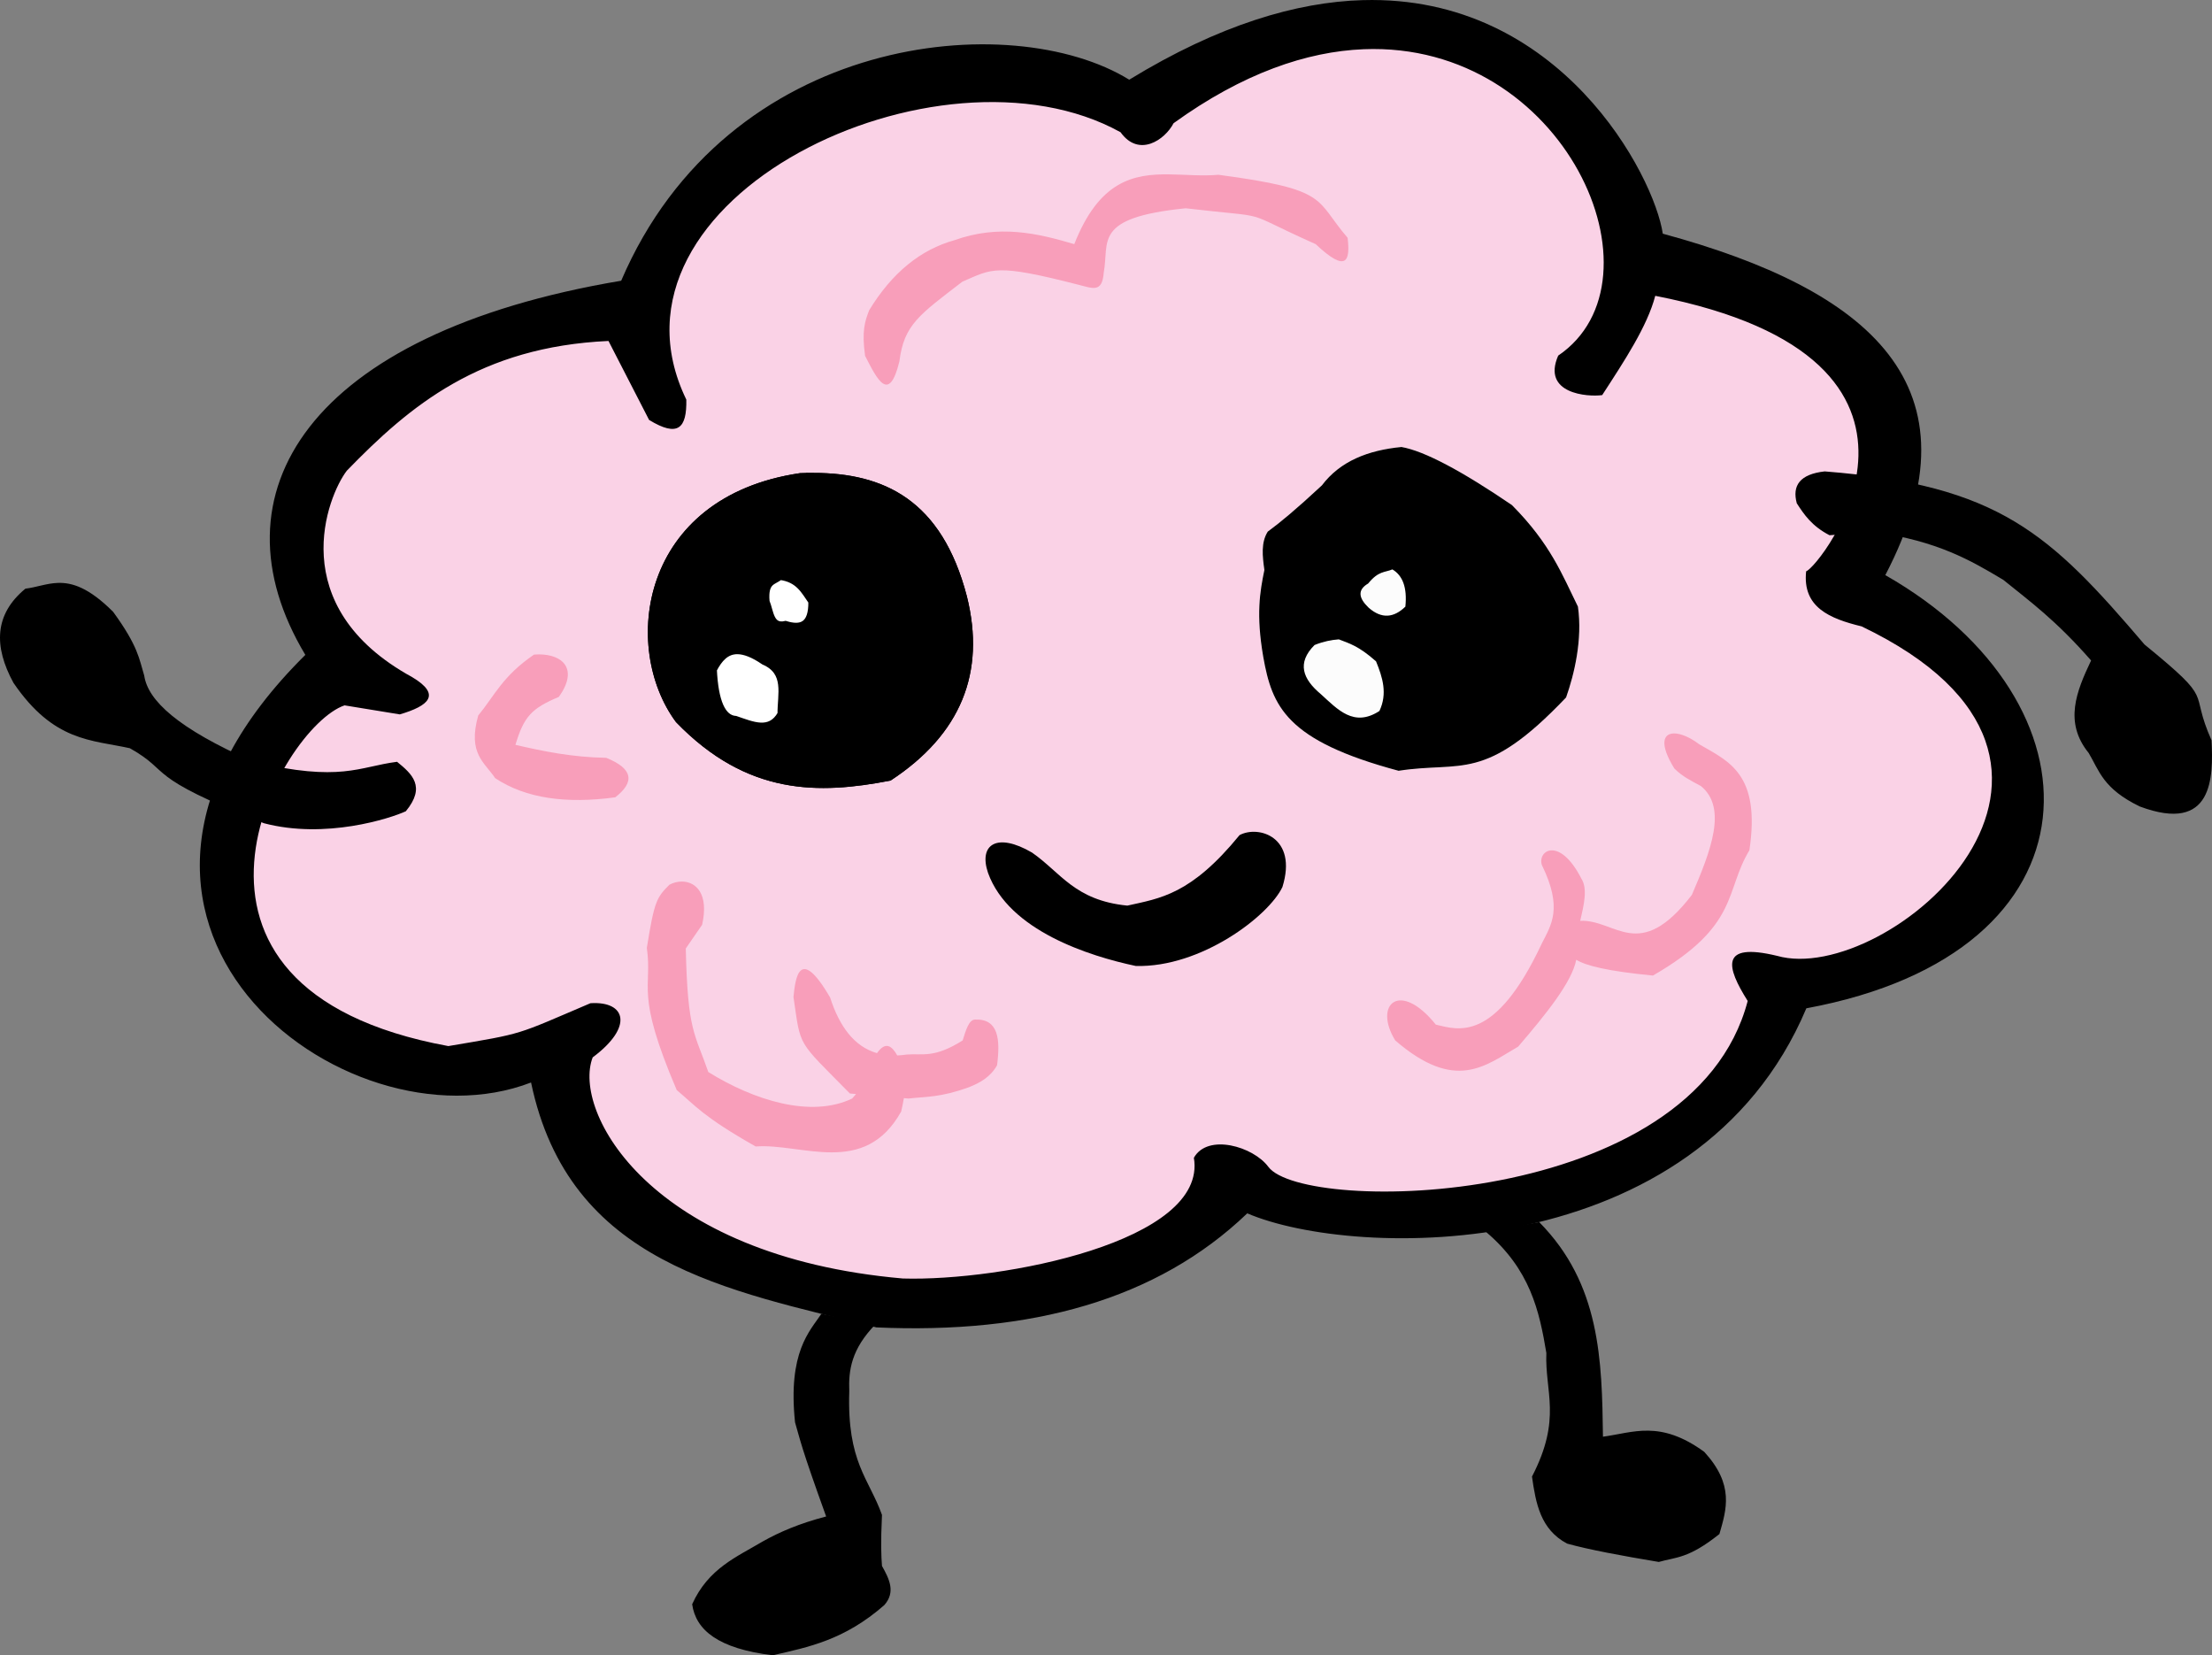 <?xml version="1.0" encoding="UTF-8" standalone="no"?>
<!-- Created with Inkscape (http://www.inkscape.org/) -->

<svg
   version="1.1"
   id="svg1"
   width="347.96"
   height="260.319"
   viewBox="0 0 347.96 260.319"
   xmlns="http://www.w3.org/2000/svg"
   xmlns:svg="http://www.w3.org/2000/svg">
  <rect x="0" y="0" width="347.96" height="260.319" fill="#808080" stroke="none"/>
  <defs
     id="defs1" />
  <g
     id="g1"
     style="display:inline"
     transform="translate(-362.226,-117.068)">
    <path
       id="path30"
       style="display:inline;fill:#fad2e6;fill-opacity:1;stroke:none;stroke-opacity:1"
       d="m 575.127,119.59 c -10.665,0.329 -20.926,4.075 -30.247,9.071 -2.216,1.182 -4.372,2.47 -6.519,3.772 -4.789,-3.106 -10.381,-4.749 -16.008,-5.457 -12.614,-1.538 -25.674,1.103 -36.793,7.224 -9.452,5.19 -17.328,13.147 -22.496,22.605 -1.218,2.164 -2.238,4.43 -3.237,6.701 -11.761,1.963 -23.516,4.961 -34.096,10.6 -6.856,3.711 -13.332,8.707 -17.236,15.586 -2.95,5.161 -3.998,11.349 -2.932,17.196 0.827,5.023 3.045,9.689 5.69,13.996 -6.074,5.903 -11.581,12.655 -14.701,20.612 -2.583,6.483 -3.236,13.84 -1.154,20.555 2.473,8.24 8.534,15.042 15.772,19.505 5.798,3.576 12.449,5.821 19.259,6.259 0.72,0.041 1.728,0.079 2.566,0.062 0.988,-0.008 2.045,-0.068 2.906,-0.157 3.297,-0.275 6.479,-1.257 9.538,-2.48 0.575,-0.19 0.378,1.039 0.619,1.461 1.269,6.384 3.747,12.637 7.943,17.675 4.965,6.07 11.987,10.046 19.232,12.784 2.72,1.035 5.639,1.973 8.342,2.755 5.751,1.641 11.576,3.021 17.385,4.423 3.492,0.149 7.197,0.156 10.56,0.014 1.017,-0.059 1.955,-0.093 2.89,-0.166 0.914,-0.06 1.56,-0.114 2.455,-0.203 0.84,-0.07 1.534,-0.156 2.428,-0.257 11.01,-1.291 21.954,-4.663 31.136,-11.003 2.893,-1.964 5.541,-4.258 8.065,-6.672 5.968,2.637 12.513,3.603 18.975,4.066 12.381,0.743 25.006,-0.839 36.587,-5.381 6.735,-2.657 13.07,-6.423 18.397,-11.348 0.976,-0.906 2.087,-2.007 3.043,-3.062 4.27,-4.641 7.579,-10.113 9.955,-15.944 8.494,-1.544 16.996,-4.123 24.16,-9.078 5.434,-3.742 9.982,-9.114 11.735,-15.566 0.214,-0.774 0.356,-1.406 0.507,-2.245 1.257,-7 -0.786,-14.249 -4.5,-20.2 -4.733,-7.663 -11.902,-13.525 -19.681,-17.908 -0.532,-0.32 -1.363,-0.553 -0.701,-1.223 3.23,-6.126 5.948,-12.799 5.97,-19.829 0.052,-5.241 -1.86,-10.436 -5.236,-14.437 -4.492,-5.406 -10.729,-8.998 -17.065,-11.834 -2.344,-1.039 -4.736,-1.965 -7.09,-2.793 -3.617,-1.288 -7.31,-2.342 -11.008,-3.366 -0.669,-4.77 -2.809,-9.178 -5.244,-13.279 -5.528,-9.089 -13.809,-16.745 -23.88,-20.445 -5.192,-1.929 -10.762,-2.752 -16.291,-2.59 z" />
    <path
       id="path29"
       style="display:inline;fill:#000000;fill-opacity:1;stroke:none;stroke-opacity:1"
       d="m 576.605,117.088 c -10.383,0.294 -22.594,3.861 -36.746,12.514 -18.444,-11.393 -63.212,-7.349 -79.918,31.615 -49.212,8.262 -64.931,33.444 -49.684,58.842 -42.302,41.833 6.167,78.555 35.506,67.248 5.987,28.551 30.849,32.634 54.324,38.516 24.258,1.077 44.115,-4.301 58.34,-17.939 16.786,7.192 70.741,8.508 87.949,-32.244 47.599,-8.804 47.421,-48.177 12.42,-68.125 15.548,-29.806 -2.559,-44.888 -35.004,-53.697 -1.336,-9.042 -16.038,-37.611 -47.188,-36.729 z m 0.109,7.721 c 31.758,-1.283 48.168,36.294 30.625,48.186 -2.622,6.015 4.659,6.527 6.92,6.209 3.522,-5.416 7.105,-10.849 8.348,-15.613 51.468,10.048 25.844,42.72 23.734,43.322 -0.603,5.677 3.72,7.442 8.727,8.664 45.262,21.652 3.945,56.744 -13.309,51.809 -9.07,-2.182 -7.957,1.783 -4.611,7.098 -8.632,32.869 -69.869,33.576 -75.408,26.082 -2.355,-3.186 -9.526,-5.298 -11.711,-1.42 2.211,13.183 -30.231,19.445 -45.775,18.986 -39.921,-3.489 -52.073,-26.324 -48.793,-34.777 6.475,-4.81 5.228,-8.88 -0.355,-8.516 -11.964,5.095 -10.194,4.687 -22.355,6.742 -49.627,-9.112 -26.371,-50.208 -16.324,-53.584 l 8.693,1.42 c 4.569,-1.349 6.568,-3.094 1.953,-5.855 -20.393,-11.148 -13.274,-28.59 -10.291,-32.469 9.937,-10.242 20.97,-19.485 41.162,-20.404 l 6.389,12.42 c 4.566,2.789 5.942,1.3 5.855,-3.195 -15.35,-31.698 39.813,-57.859 68.309,-42.049 2.868,4.005 6.955,1.234 8.34,-1.42 10.891,-7.869 20.987,-11.276 29.879,-11.635 z" />
    <path
       style="display:none;fill:#000000"
       d="m 201.648,338.002 c 0,0 0.798,8.694 4.347,10.468 3.549,1.774 4.347,1.686 8.25,1.508 3.903,-0.177 8.25,-7.452 8.25,-7.452 0,0 6.831,-12.509 14.283,-19.872 7.452,-7.363 25.727,-28.389 25.727,-28.389 l 27.324,-29.098 35.575,-36.55 28.211,-25.727 18.719,-17.388 19.517,-19.428 25.816,-24.396 12.331,-11.71 6.831,-4.879 4.879,-4.524 10.646,-8.428 12.864,-10.291 12.331,-12.597 7.275,-6.476 10.734,-10.291 17.565,-15.436 21.469,-19.783 10.734,-10.202 c 0,0 4.081,2.75 18.098,16.412 14.017,13.662 15.791,14.283 28.034,25.816 12.243,11.533 15.614,12.331 39.301,35.575 23.687,23.243 44.091,46.043 44.091,46.043 l 3.637,4.879 22.711,23.775 26.88,26.437 18.896,20.138 10.38,10.912 23.598,24.751 18.985,19.517 18.275,19.074 10.912,11.267 17.743,19.074 11.089,9.759 c 0,0 5.412,-0.532 8.517,-3.637 3.105,-3.105 1.419,-9.936 1.419,-9.936 l -19.162,-17.565 -11.976,-11.355 -3.637,-4.791 -21.114,-20.582 -23.953,-22.09 -22.356,-21.824 -20.404,-22.8 -9.226,-9.759 -23.332,-25.106 -19.517,-20.937 L 678.4,134.136 664.472,119.144 637.591,93.328 623.219,79.045 604.767,62.721 586.58,47.019 574.515,36.373 566.087,27.59 556.506,15.88 c 0,0 -4.702,-4.968 -8.073,-6.831 -3.371,-1.863 -4.524,-1.774 -6.742,-1.774 -2.218,0 -3.903,5.323 -6.831,8.339 -2.928,3.016 -7.452,8.96 -14.638,14.017 -7.186,5.057 -35.22,31.582 -41.785,38.147 -6.565,6.565 -16.767,16.501 -16.767,16.501 l -19.606,17.477 -22.622,18.896 -14.46,12.509 -29.985,26.881 -16.59,16.057 -27.413,27.235 -18.275,19.251 -30.163,30.252 c 0,0 -8.96,10.38 -13.396,13.839 -4.436,3.46 -13.573,13.13 -13.573,13.13 0,0 -11.622,12.331 -16.678,17.743 -5.057,5.412 -18.009,19.162 -18.009,19.162 l -10.025,11.267 -4.258,3.726 c 0,0 -1.331,2.75 -4.968,6.299 z"
       id="path1" />
    <path
       id="path16"
       style="fill:#000000;fill-opacity:1;stroke:none;stroke-opacity:1"
       d="m 649.262,191.203 c -3.931,0.439 -5.141,2.238 -4.391,5.018 1.16,1.784 2.349,3.563 5.145,5.02 l 7.025,-0.502 c 10.024,1.426 15.204,4.466 20.324,7.527 4.252,3.44 8.27,6.354 13.801,12.672 -2.296,4.851 -4.311,9.702 -0.377,14.553 1.669,2.802 2.247,5.604 8.029,8.406 11.597,4.336 11.585,-4.627 11.293,-10.414 -3.697,-8.271 0.877,-5.724 -10.539,-15.055 -14.869,-17.404 -22.82,-25.07 -50.311,-27.225 z M 371.283,208.742 c -1.778,0.07 -3.339,0.696 -5.062,0.904 -4.907,4.043 -4.996,9.088 -1.881,14.803 6.341,9.3 12.295,8.957 18.316,10.289 6.888,3.89 1.816,4.191 21.078,11.793 9.687,2.556 19.902,-0.757 22.332,-1.881 3.204,-3.886 0.98,-5.857 -1.381,-7.779 -6.032,0.778 -8.814,3.245 -22.582,0 -11.93,-5.246 -16.612,-9.641 -17.188,-13.551 -0.797,-2.595 -0.912,-4.575 -4.895,-10.037 -3.81,-3.805 -6.453,-4.631 -8.738,-4.541 z m 233.064,100.52 -8.406,1.506 c 7.01,5.931 8.432,12.483 9.535,19.07 -0.253,6.149 2.483,10.303 -2.26,19.445 0.597,4.191 1.321,8.314 5.521,10.539 3.447,0.962 8.653,1.925 14.428,2.887 2.701,-0.781 4.645,-0.483 9.535,-4.393 1.117,-3.883 2.363,-7.736 -2.385,-12.922 -6.976,-5.075 -11.177,-3.014 -15.934,-2.383 -0.159,-12.019 -0.398,-24.019 -10.035,-33.75 z m -112.916,14.428 c -1.812,2.717 -5.298,6.002 -4.141,17.062 0.87,2.955 0.864,3.637 4.893,14.805 -4.248,1.108 -7.328,2.45 -9.91,3.891 -4.141,2.465 -8.618,4.258 -11.166,9.91 0.568,4.047 4.087,6.988 12.672,8.029 5.648,-1.291 11.266,-2.386 17.564,-7.902 1.8,-2.049 0.774,-4.099 -0.377,-6.148 -0.118,-1.613 -0.211,-3.457 0,-8.029 -2.049,-5.73 -5.514,-8.277 -5.145,-19.447 -0.13,-3.261 0.305,-6.617 4.141,-10.539 z" />
    <g
       id="g31">
      <path
         id="path31"
         style="display:inline;fill:#ffffff;fill-opacity:1;stroke:#000000;stroke-opacity:1"
         d="m 490.275,191.938 c -0.715,-0.003 -1.438,0.011 -2.168,0.041 -24.824,3.68 -27.604,26.908 -19.162,38.324 11.06,11.426 22.12,11.172 33.18,9.049 10.764,-7.097 14.666,-16.56 11.709,-28.389 -3.904,-14.979 -12.829,-18.977 -23.559,-19.025 z" />
      <path
         id="path19"
         style="fill:#000000;fill-opacity:1;stroke:#000000;stroke-opacity:1"
         d="m 490.275,191.938 c -0.715,-0.003 -1.438,0.011 -2.168,0.041 -24.824,3.68 -27.604,26.908 -19.162,38.324 11.06,11.426 22.12,11.172 33.18,9.049 10.764,-7.097 14.666,-16.56 11.709,-28.389 -3.904,-14.979 -12.829,-18.977 -23.559,-19.025 z m -5.361,15.832 c 2.926,0.378 3.806,2.241 4.967,3.902 0.066,3.75 -1.647,4.296 -4.08,3.549 -2.376,0.561 -2.343,-1.942 -3.016,-3.549 -0.299,-3.318 1.196,-3.047 2.129,-3.902 z m -6.645,11.68 c 1.084,0.02 2.424,0.512 4.129,1.676 3.799,1.644 2.599,5.164 2.635,8.219 -1.686,2.979 -4.432,1.716 -7.088,0.814 -2.08,-0.142 -3.212,-2.784 -3.451,-7.777 0.875,-1.683 1.969,-2.965 3.775,-2.932 z" />
    </g>
    <path
       id="path21"
       style="fill:#fcfcfc;fill-opacity:1;stroke:none;stroke-opacity:1"
       d="m 582.678,187.365 c -5.244,0.507 -9.628,2.22 -12.51,6.033 -4.037,3.756 -6.6,5.875 -8.516,7.273 -1.085,1.708 -0.839,3.861 -0.533,6.033 -0.702,3.429 -1.33,6.988 -0.178,13.662 1.39,7.8 3.564,13.174 21.291,17.92 9.969,-1.55 13.527,1.953 26.35,-11.533 1.281,-3.628 2.602,-9.103 1.863,-14.283 -2.481,-5.017 -4.284,-9.822 -10.381,-15.969 -7.882,-5.363 -13.763,-8.505 -17.387,-9.137 z" />
    <g
       id="g32">
      <path
         id="path32"
         style="display:inline;fill:#000000;fill-opacity:1;stroke:none;stroke-opacity:1"
         d="m 582.678,187.365 c -5.244,0.507 -9.628,2.22 -12.51,6.033 -4.037,3.756 -6.6,5.875 -8.516,7.273 -1.085,1.708 -0.839,3.861 -0.533,6.033 -0.702,3.429 -1.33,6.988 -0.178,13.662 1.39,7.8 3.564,13.174 21.291,17.92 9.969,-1.55 13.527,1.953 26.35,-11.533 1.281,-3.628 2.602,-9.103 1.863,-14.283 -2.481,-5.017 -4.284,-9.822 -10.381,-15.969 -7.882,-5.363 -13.763,-8.505 -17.387,-9.137 z m -1.42,19.25 c 1.58,0.939 2.352,2.788 2.041,5.855 -1.809,1.757 -3.722,1.968 -5.768,0.178 -1.563,-1.491 -1.833,-2.796 -0.088,-3.814 1.635,-2.013 2.609,-1.712 3.814,-2.219 z m -8.428,11.002 c 1.633,0.643 3.088,1.001 5.855,3.459 1.029,2.517 1.831,5.057 0.531,7.807 -4.032,2.618 -6.567,-0.247 -9.227,-2.66 -2.827,-2.364 -3.809,-4.883 -0.975,-7.719 1.402,-0.557 2.648,-0.802 3.814,-0.887 z" />
    </g>
    <path
       style="fill:#000000;fill-opacity:1;stroke:none;stroke-opacity:1"
       d="m 517.649,254.344 c -1.516,-4.474 1.393,-6.423 6.92,-3.194 4.537,3.143 6.69,7.515 14.993,8.339 5.17,-1.156 9.987,-1.701 17.654,-11.089 2.985,-1.591 9.182,0.287 6.742,8.162 -2.125,4.522 -12.77,12.698 -23.066,12.42 -7.3,-1.544 -19.974,-5.553 -23.243,-14.638 z"
       id="path23" />
    <path
       id="path24"
       style="display:inline;fill:#f89eba;fill-opacity:1;stroke:none;stroke-opacity:1"
       d="m 546.156,144.489 c -5.635,-0.068 -11.011,0.997 -14.938,10.973 -5.835,-1.727 -11.846,-3.122 -18.855,-0.621 -5.285,1.481 -9.795,5.066 -13.424,11.041 -0.647,1.727 -1.183,3.178 -0.629,7.15 1.873,3.633 3.752,7.602 5.395,0.879 0.716,-5.774 3.135,-7.343 9.912,-12.547 4.748,-2.04 5.151,-2.886 18.318,0.502 2.097,0.513 3.675,1.323 3.91,-1.887 0.917,-4.966 -1.765,-8.677 12.9,-10.156 14.459,1.696 7.867,0.014 20.451,5.645 4.976,4.692 5.422,2.492 5.018,-1.004 -5.242,-6.074 -2.728,-7.573 -20.324,-9.91 -2.557,0.231 -5.173,-0.034 -7.734,-0.064 z m -99.15,75.492 c -0.252,-2.9e-4 -0.51,0.011 -0.771,0.031 -4.952,3.378 -6.184,6.416 -8.783,9.58 -1.691,6.032 1.024,7.366 2.662,9.848 4.827,3.213 11.231,4.062 18.896,3.018 3.115,-2.417 2.798,-4.503 -1.42,-6.211 -5.35,-0.091 -9.866,-1.018 -14.283,-2.041 1.341,-4.462 2.539,-5.732 6.832,-7.541 3.112,-4.371 0.64,-6.679 -3.133,-6.684 z m 178.582,12.43 c -1.743,-0.008 -2.37,1.657 0.027,5.521 1.23,1.237 2.712,1.97 4.17,2.75 4.209,3.442 1.56,10.203 -1.42,17.123 -8.317,10.829 -11.992,3.805 -17.564,4.08 0.583,-2.517 1.205,-5.059 0.176,-6.654 -3.435,-6.703 -6.932,-4.4 -6.209,-2.129 3.335,6.81 1.473,9.414 0,12.332 -7.365,15.725 -13.175,13.595 -16.678,12.775 -5.663,-7.056 -9.866,-3.185 -6.389,2.482 9.499,8.196 14.176,3.959 19.34,0.977 4.419,-5.155 8.448,-10.138 9.139,-13.662 1.507,0.933 4.894,1.788 12.064,2.484 13.656,-7.873 11.275,-13.307 15.17,-19.695 1.811,-12.065 -3.293,-14.002 -7.895,-16.678 -1.438,-1.094 -2.886,-1.702 -3.932,-1.707 z m -156.027,23.295 c -0.711,-0.017 -1.428,0.165 -2.035,0.502 -1.981,1.985 -2.366,2.511 -3.549,9.936 0.918,6.418 -1.933,6.83 4.703,22.355 2.96,2.466 4.143,4.192 12.42,8.873 7.259,-0.557 17.116,4.853 22.889,-5.502 0.155,-0.678 0.298,-1.373 0.422,-2.098 0.275,0.021 0.43,0.035 0.73,0.059 2.81,-0.326 4.925,-0.132 9.492,-1.775 1.75,-0.701 3.387,-1.588 4.436,-3.459 0.526,-4.074 0.236,-7.332 -3.459,-7.186 -0.962,0.004 -1.449,1.666 -1.951,3.281 -4.499,2.834 -6.265,2.025 -8.783,2.219 -0.52,0.079 -1.021,0.124 -1.506,0.143 -0.868,-1.541 -1.85,-2.254 -3.191,-0.361 -3.551,-1.029 -5.886,-4.149 -7.367,-8.742 -4.973,-8.556 -5.497,-2.677 -5.768,-0.088 1.19,8.073 0.461,6.623 8.871,15.17 0.369,0.033 0.654,0.06 0.971,0.09 -0.206,0.233 -0.415,0.463 -0.615,0.709 -6.496,3.107 -15.456,0.278 -22.623,-4.17 -2.152,-6.195 -3.243,-6.329 -3.547,-19.428 l 2.572,-3.727 c 1.101,-4.896 -0.979,-6.749 -3.111,-6.801 z" />
    <g
       id="g44"
       style="display:none">
      <path
         style="fill:#000000;fill-opacity:1;stroke:#000000;stroke-opacity:1"
         d="m 289.314,527.439 c 1.928,7.557 12.282,8.676 17.816,-4.266 -1.618,-14.305 -3.005,-25.587 -3.513,-43.661 -0.662,-19.032 -0.751,-36.777 -2.258,-57.712 -0.292,-7.915 -1.889,-15.503 -0.502,-23.838 17.5,-0.283 34.866,-0.415 54.199,-2.76 3.687,-0.356 6.735,-11.29 -6.775,-13.55 -42.254,2.81 -65.697,2.365 -118.937,5.52 -3.24,0.385 -6.561,0.279 -10.037,-0.753 -5.177,-2.438 -6.535,0.661 -7.026,5.018 2.192,9.958 6.798,11.664 11.793,12.044 24.198,-0.138 31.218,-4.291 62.084,-5.049 3.238,12.085 -0.18,35.161 1.901,51.971 0.421,19.233 2.219,36.632 1.255,57.712 0.32,5.426 1.019,9.655 0,19.321 z"
         id="path33" />
      <path
         id="path34"
         style="fill:#000000;fill-opacity:1;stroke:#000000;stroke-opacity:1"
         d="m 428.43,383.936 c -1.949,-0.017 -2.176,0.583 -4.371,0.479 l -6.273,14.553 -12.043,23.336 c -6.377,16.505 -10.765,28.631 -15.559,41.652 -7.381,20.03 -13.486,33.594 -25.092,56.459 -6.462,9.747 0.099,10.407 7.779,10.287 3.869,-2.909 7.192,-4.179 12.295,-10.789 8.359,-16.696 12.507,-29.828 19.07,-45.92 18.419,-1.688 52.231,0.34 65.49,-1.379 15.855,25.809 14.858,24.139 24.59,47.299 4.816,5.376 14.564,5.74 14.303,-5.521 0.268,0.471 -37.472,-65.677 -40.021,-70.383 -8.514,-15.715 -33.739,-58.569 -34,-59.092 -3.209,-0.738 -4.998,-0.971 -6.168,-0.98 z m 2.404,21.807 c 6.942,11.153 11.876,20.244 20.576,34.752 l 9.785,17.189 c -7.96,-1.277 -16.907,-0.255 -25.846,0.752 -7.752,1.189 -15.878,1.264 -23.963,0.125 8.941,-24.75 14.429,-37.748 19.447,-52.818 z" />
      <path
         style="fill:#000000;fill-opacity:1;stroke:#000000;stroke-opacity:1"
         d="m 540.989,389.683 c -2.424,-8.426 -0.414,-7.012 1.756,-8.28 1.74,-0.479 2.041,-1.439 6.524,-1.004 3.42,0.11 5.359,2.409 6.775,8.531 l 1.004,32.871 c 1.407,14.366 2.691,27.869 3.764,39.897 0.716,0.054 0.954,20.903 1.004,49.934 0.408,4.65 -0.95,8.206 -7.528,8.531 -4.714,1.81 -8.082,0.781 -9.786,-3.764 0.543,-16.959 0.209,-36.992 -1.255,-60.974 -0.147,-13.94 -0.145,-27.683 -1.255,-42.908 -0.457,-6.772 -0.422,-13.546 -1.004,-22.834 z"
         id="path35" />
      <path
         id="path36"
         style="fill:#000000;fill-opacity:1;stroke:#000000;stroke-opacity:1"
         d="m 605.979,375.883 c -15.13,1.674 -11.407,5.704 -11.293,9.283 -0.241,16.355 1.45,35.929 2.51,54.451 0.11,12.342 0.455,25.86 1.506,42.906 -0.486,5.217 0.557,2.08 2.76,33.123 -0.68,2.417 1.649,4.27 8.531,5.27 l 64.99,-2.26 c 26.922,-8.35 43.239,-17.261 48.678,-35.881 0.368,-21.104 -13.934,-33.329 -31.365,-43.66 -8.898,-4.877 -23.058,-5.142 -32.871,-9.535 10.34,-5.388 22.401,-8.552 25.094,-23.838 -2.009,-19.605 -15.357,-21.393 -26.85,-26.096 z m 18.096,16.744 c 4.74,0.043 12.891,0.864 33.832,3.572 5.863,1.977 12.699,3.469 13.131,8.162 1.314,6.283 -10.145,10.011 -20.227,14.016 -11.39,2.807 -21.977,5.959 -39.744,6.033 l -0.355,-30.695 c 7.296,-0.398 8.624,-1.131 13.363,-1.088 z m -0.773,48.428 c 16.506,0.052 35.527,4.627 54.479,9.082 24.071,8.96 32.006,19.138 31.049,29.986 1.458,15.965 -20.868,19.805 -42.938,23.775 -23.454,4.368 -34.657,4.252 -49.68,2.307 -2.808,-22.411 -4.85,-44.342 -3.904,-64.406 3.51,-0.527 7.185,-0.756 10.994,-0.744 z" />
      <path
         style="fill:#000000;fill-opacity:1;stroke:#000000;stroke-opacity:1"
         d="m 722.908,386.17 c -0.511,-4.98 3.299,-6.12 8.782,-5.771 8.102,-1.41 8.255,5.128 8.531,11.542 -2.558,25.57 0.656,49.365 6.775,72.266 6.548,21.431 17.763,35.355 39.646,32.118 16.665,0.032 31.893,-2.141 38.642,-17.314 18.174,-35.499 9.178,-72.831 7.026,-102.376 -1.518,-4.815 2.383,-6.834 7.026,-6.937 8.726,0.715 9.858,6.57 11.292,11.454 4.534,27.402 1.272,46.923 -1.255,72.517 -3.07,23.917 -13.689,36.51 -27.601,44.162 -13.503,6.024 -28.248,10.296 -46.923,9.033 -21.852,-1.464 -32.881,-10.783 -40.148,-22.834 -13.008,-40.147 -9.291,-65.793 -11.793,-97.86 z"
         id="path39" />
      <path
         style="fill:#000000;fill-opacity:1;stroke:#000000;stroke-opacity:1"
         d="m 311.565,568.305 c 3.648,22.462 3.813,50.396 4.258,77.891 -0.224,20.855 0.381,32.599 -0.71,62.987 2.701,3.18 5.994,4.387 10.113,2.839 5.525,-1.249 8.488,-4.491 9.759,-9.049 -1.464,-22.593 -3.634,-39.533 -4.258,-68.842 0.287,-12.05 1.11,-24.558 -1.774,-33.889 -0.558,-11.701 -3.201,-25.834 -1.242,-34.599 24.003,-1.656 50.564,-3.312 77.359,-4.968 5.734,1.298 6.341,-2.53 5.5,-7.807 -3.371,-8.407 -6.742,-7.769 -10.113,-6.92 -10.533,0.707 -26.077,1.186 -47.019,1.419 -37.29,2.207 -68.291,6.289 -113.909,6.742 -6.359,-0.39 -7.821,1.644 -5.678,8.339 2.526,3.496 -0.999,7.475 12.243,10.113 1.45,-0.104 2.879,-0.22 4.291,-0.345 19.596,-1.734 35.957,-5.21 61.181,-3.913 z"
         id="path40" />
      <path
         id="path41"
         style="fill:#000000;fill-opacity:1;stroke:#000000;stroke-opacity:1"
         d="m 477.566,549.328 c -3.095,-0.482 -4.35,2.718 -5.582,5.963 -8.95,14.269 -17.396,29.704 -26.346,44.916 -6.442,14.804 -14.209,29.106 -21.078,43.91 -14.338,27.188 -19.31,36.426 -28.605,53.949 -3.454,6.032 -0.112,9.514 7.779,11.291 4.033,1.745 6.892,-1.204 10.037,-3.01 l 6.523,-13.299 c 4.134,-9.942 8.486,-15.898 11.439,-21.672 2.027,-4.583 2.473,-7.472 5.875,-13.459 6.76,-0.086 12.555,1.433 20.574,-0.752 12.655,2.099 19.799,-1.173 34.879,-0.502 l 27.854,1.254 c 1.501,3.675 2.673,7.023 5.52,12.045 4.278,10.216 5.989,17.867 8.531,26.348 2.349,3.96 4.494,7.1 7.277,12.797 2.866,3.061 6.037,5.663 13.549,1.756 5.133,-3.799 2.48,-8.031 -0.752,-12.295 -7.779,-16.309 -15.557,-30.957 -23.336,-45.918 l -18.066,-42.406 -13.299,-28.857 -11.793,-21.83 c -1.142,-5.298 -4.136,-8.744 -9.535,-9.785 -0.523,-0.23 -1.003,-0.374 -1.445,-0.443 z m 2.201,22.348 c 13.907,22.269 22.389,46.088 33.357,69.197 -11.755,1.256 -25.179,0.845 -37.793,1.242 -11.487,0.635 -20.646,0.496 -30.873,0.711 7.427,-15.277 12.407,-26.475 17.033,-37.084 5.86,-12.049 11.942,-23.437 18.275,-34.066 z" />
      <path
         id="path43"
         style="fill:#000000;fill-opacity:1;stroke:#000000;stroke-opacity:1"
         d="m 634.955,541.621 c -12.566,-0.023 -26.315,1.079 -40.27,2.379 -10.465,-1.764 -8.976,3.648 -6.271,14.805 l 3.764,73.018 c 2.772,14.043 0.753,45.336 0.502,70.26 2.975,5.652 11.93,11.586 13.801,0.502 l -1.256,-32.871 1.256,-34.127 c 31.134,20.009 65.888,40.676 90.332,59.469 4.873,3.76 9.96,6.662 16.811,2.51 8.099,-11.086 -1.827,-10.454 -6.021,-13.549 -14.482,-8.185 -29.521,-19.713 -44.664,-31.867 -13.561,-8.54 -30.486,-16.12 -39.896,-25.846 24.17,-2.499 48.21,-5.612 69.756,-20.576 23.669,-21.113 10.301,-39.34 -17.312,-56.457 -10.172,-5.728 -24.374,-7.619 -40.529,-7.648 z m -2.418,15.332 c 14.987,0.266 30.736,3.476 47.965,12.391 18.338,12.115 14.82,20.903 2.51,28.354 -20.398,8.837 -46.526,13.991 -76.281,16.812 -2.483,-20.415 -2.012,-38.368 -0.502,-55.455 8.598,-1.362 17.316,-2.261 26.309,-2.102 z" />
      <path
         style="fill:#000000;fill-opacity:1;stroke:#000000;stroke-opacity:1"
         d="m 741.978,553.786 c -0.674,9.185 3.284,33.422 5.018,50.435 22.162,3.321 41.086,2.595 60.723,2.76 11.434,5.041 16.895,10.53 1.756,17.565 -22.013,-1.27 -41.61,-0.124 -61.727,0.502 1.172,20.097 0.2,36.442 3.764,60.723 21.161,-1.882 60.981,-0.654 92.841,-0.753 3.88,0.4 7.992,-0.068 9.284,10.037 4.329,16.087 -9.114,6.628 -14.303,9.033 -27.806,-1.025 -49.026,-3.148 -73.269,-4.768 -6.296,-0.084 -13.039,-0.167 -21.328,-0.251 -11.115,-0.871 -10.752,-6.047 -11.542,-10.79 -3.044,-42.322 -4.438,-84.645 -9.284,-126.967 L 722.155,544 c -0.905,-5.853 3.347,-8.355 15.808,-5.52 22.151,1.096 39.817,-3.235 66.494,-4.517 10.055,-0.214 21.042,-0.66 28.605,-0.251 6.445,0.08 16.596,7.099 4.517,15.055 -35.455,2.911 -69.088,1.433 -95.601,5.018 z"
         id="path44" />
    </g>
  </g>
</svg>
